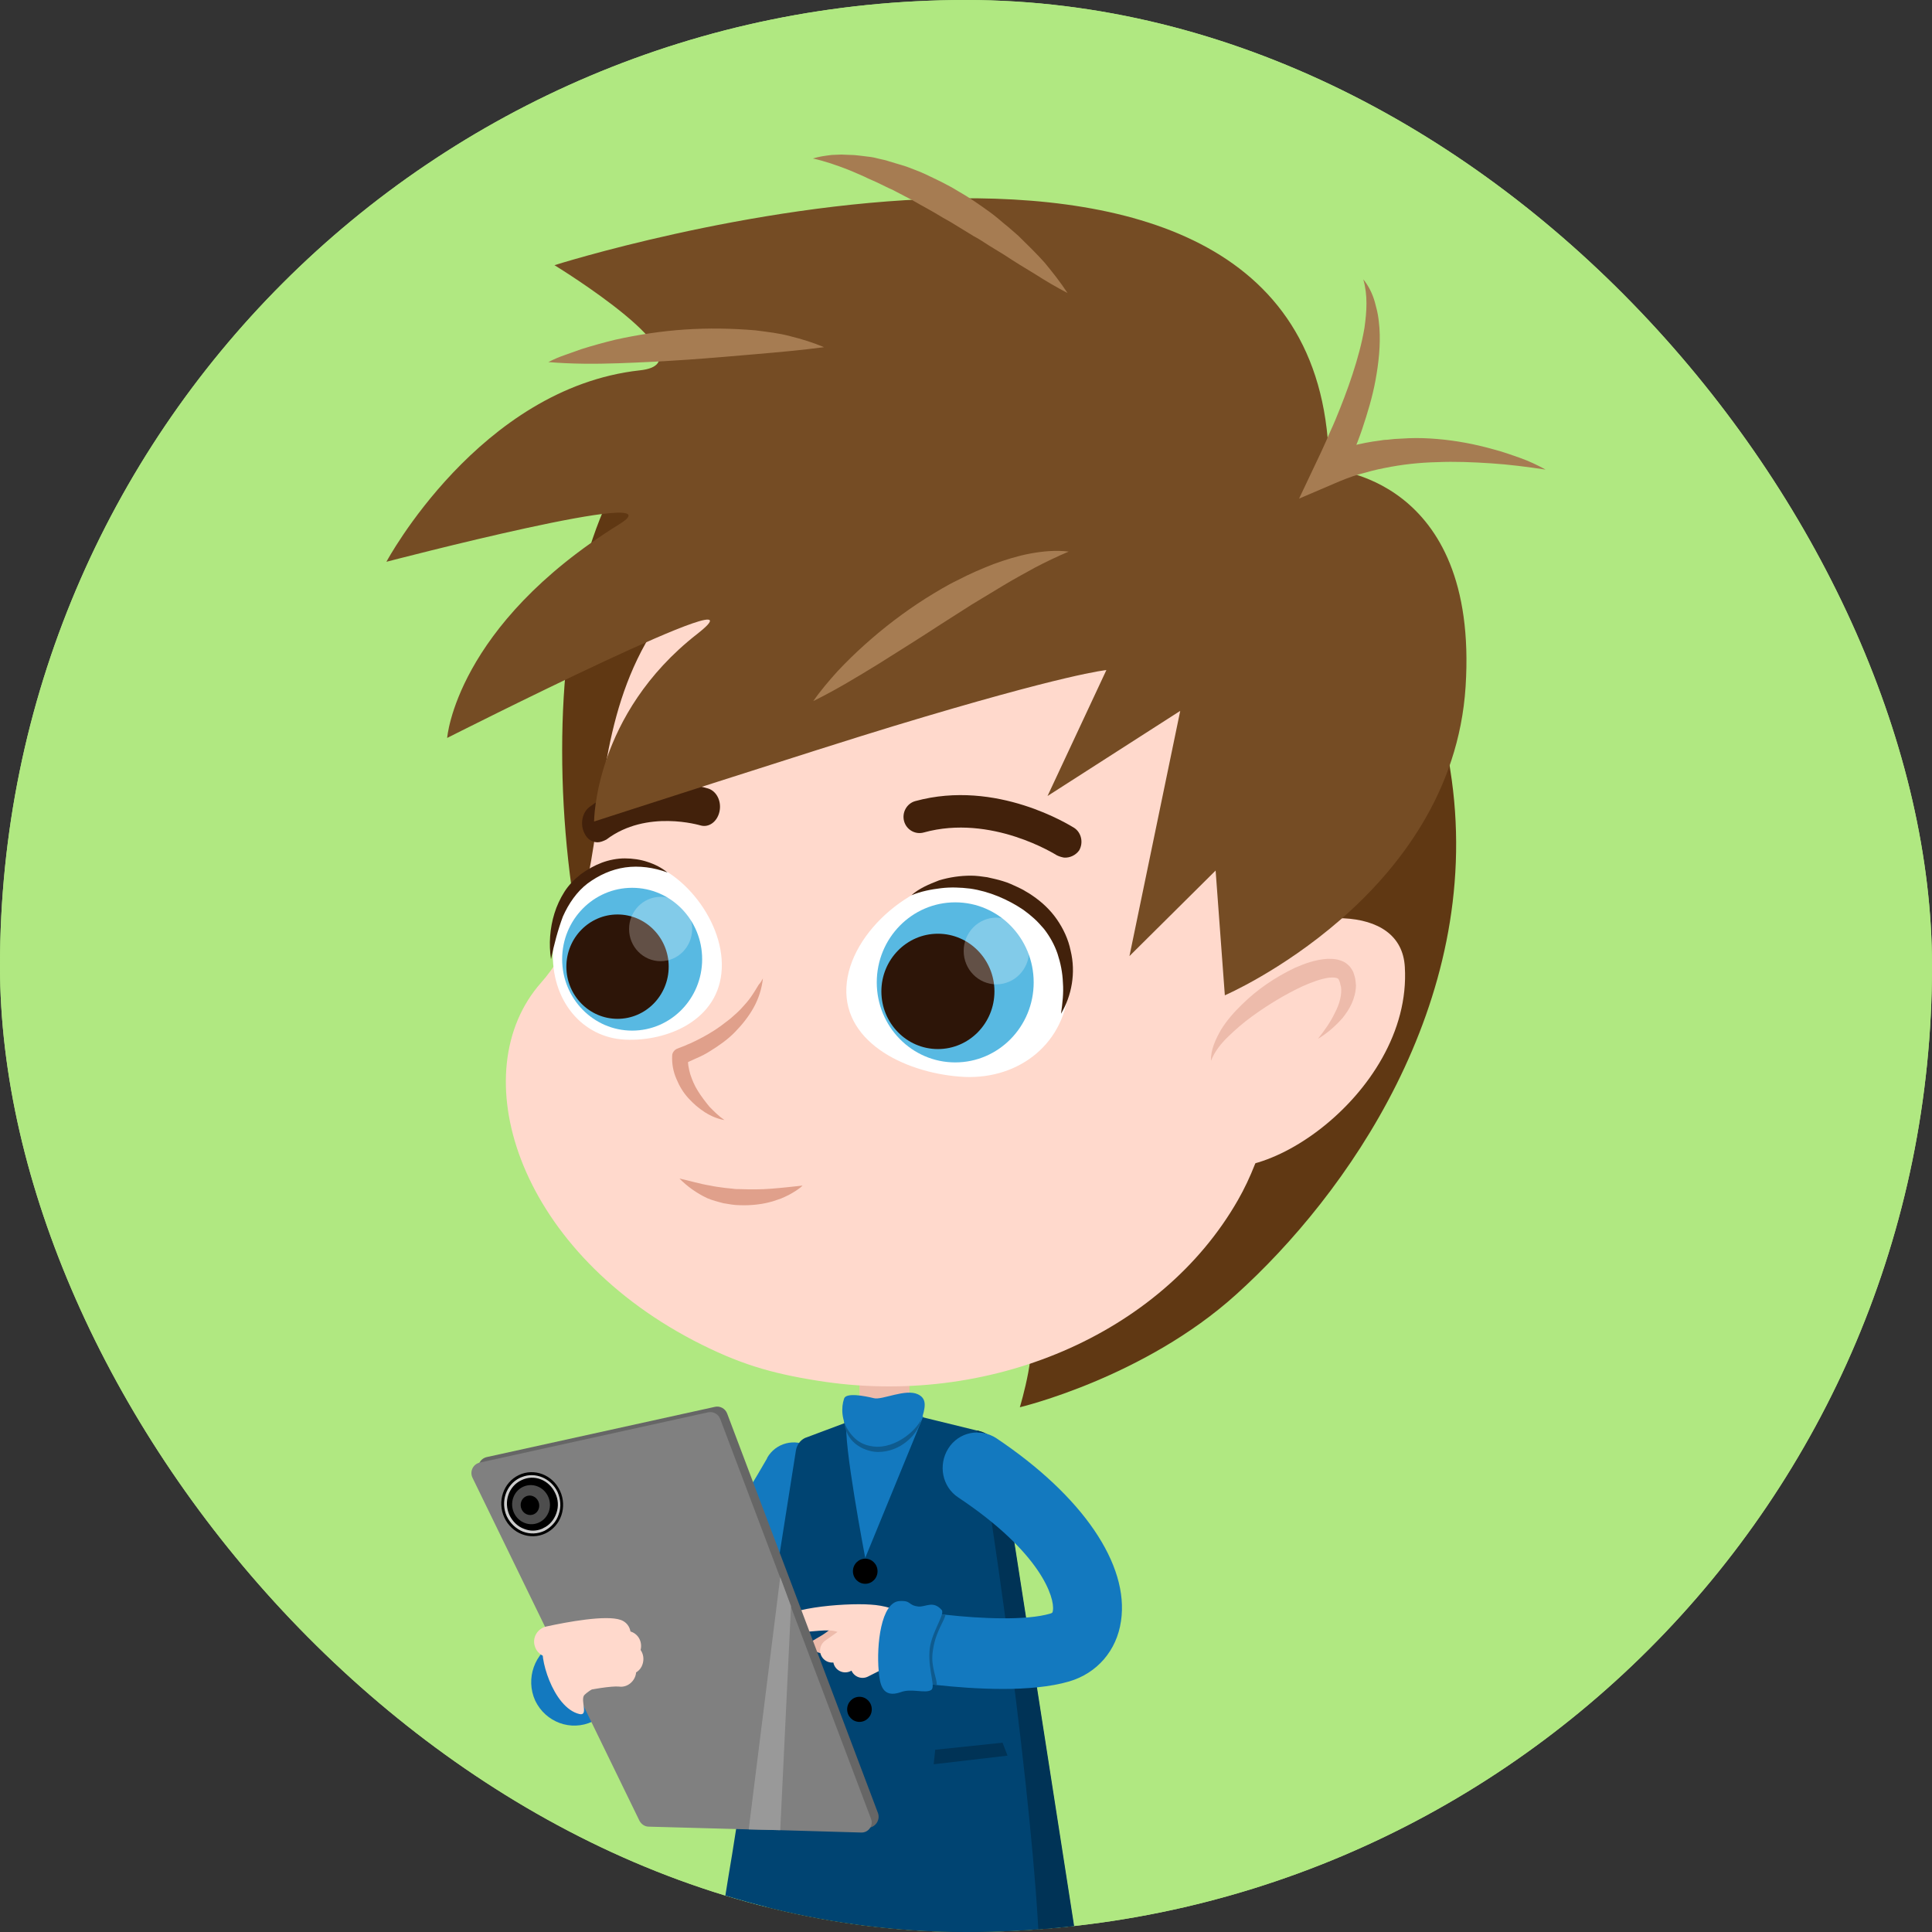<svg width="160" height="160" viewBox="0 0 160 160" fill="none" xmlns="http://www.w3.org/2000/svg">
<rect x="0" y="0" width="160" height="160" fill="#333333" stroke="none"/>
<g clip-path="url(#clip0_1555_127258)">
<rect width="160" height="160" rx="80" fill="#B0E881"/>
<g clip-path="url(#clip1_1555_127258)">
<rect width="160" height="160" fill="#B0E881"/>
<path d="M68.119 123.268C67.163 125.25 66.176 127.232 64.997 129.246C64.392 130.253 63.755 131.228 63.022 132.203C62.29 133.177 61.494 134.087 60.697 134.932C60.506 135.127 60.283 135.354 60.092 135.549L59.774 135.842C59.678 135.939 59.519 136.069 59.423 136.167L59.041 136.492C58.914 136.589 58.786 136.686 58.659 136.784C58.404 136.979 58.149 137.174 57.926 137.369C56.939 138.116 55.983 138.733 54.996 139.318C54.008 139.903 53.053 140.488 52.066 141.008C51.588 141.268 51.078 141.528 50.6 141.788C50.091 142.047 49.613 142.275 49.072 142.567C47.288 143.412 45.186 142.632 44.326 140.845C43.498 139.026 44.262 136.881 46.014 136.004C46.109 135.972 46.205 135.939 46.269 135.907C46.683 135.744 47.192 135.549 47.638 135.354C48.116 135.159 48.562 134.964 49.04 134.737C49.963 134.315 50.887 133.892 51.779 133.437C52.671 132.983 53.531 132.528 54.295 132.008C54.486 131.878 54.677 131.748 54.868 131.65C54.964 131.585 55.06 131.52 55.123 131.455L55.346 131.261C55.442 131.196 55.505 131.163 55.601 131.066L55.888 130.838C56.079 130.676 56.27 130.513 56.461 130.351C57.194 129.701 57.862 129.051 58.468 128.336C59.105 127.622 59.678 126.874 60.251 126.03C61.398 124.405 62.481 122.586 63.532 120.766V120.734C64.233 119.499 65.825 119.077 67.036 119.824C68.278 120.571 68.692 122.066 68.119 123.268Z" fill="#1379BF"/>
<path d="M64.01 156.376C64.138 157.058 62.035 160.145 62.131 162.322C62.322 166.091 63.692 169.6 67.387 169.6H80.605C83.79 169.6 86.561 167.39 87.326 164.239L86.848 156.376H64.01Z" fill="#1A1A1A"/>
<path d="M77.005 118.264C75.668 119.596 72.26 123.82 70.699 123.495C69.711 123.268 70.38 118.881 69.998 118.264C72.164 117.029 74.648 116.737 77.005 118.264Z" fill="#FFE1D9"/>
<path d="M73.534 119.174H72.992C72.005 119.174 71.177 118.362 71.177 117.322V112.773H75.317V117.322C75.349 118.362 74.553 119.174 73.534 119.174Z" fill="#EDBBAB"/>
<path d="M58.914 164.759L68.374 165.831L69.998 166.026L70.381 166.059L70.986 161.965L72.037 165.831L72.069 165.994L73.82 165.864L85.924 164.889L89.714 164.596L82.834 120.409C82.675 119.499 82.006 118.752 81.115 118.525L80.86 118.46L76.082 117.29L73.438 117.452L71.368 117.582L70.508 117.647L66.781 119.045C66.749 119.045 66.718 119.077 66.686 119.077C66.272 119.272 66.017 119.629 65.921 120.084L60.634 153.55L60.347 155.272L59.965 157.643L58.914 164.759Z" fill="#004472"/>
<path d="M80.923 118.46C84.172 137.987 86.688 161.283 85.956 164.889L89.746 164.597L82.866 120.409C82.707 119.5 82.038 118.752 81.146 118.525L80.923 118.46Z" fill="#003356"/>
<path d="M69.712 133.6C68.916 135.55 66.814 135.745 67.1 136.265C67.387 136.784 68.088 137.434 70.317 136.395C72.579 135.355 72.165 133.275 71.368 133.21C70.604 133.145 69.712 133.6 69.712 133.6Z" fill="#EDBBAB"/>
<path d="M77.835 136.395C76.433 134.153 74.331 133.016 72.101 132.886C69.872 132.723 64.329 133.211 64.712 134.413C65.285 136.167 69.553 134.023 69.84 135.745C70.126 137.499 73.98 138.897 75.732 138.994C77.484 139.092 78.503 137.499 77.835 136.395Z" fill="#FFD9CC"/>
<path d="M68.916 136.687L72.547 134.12" stroke="#FFD9CC" stroke-width="2" stroke-miterlimit="10" stroke-linecap="round"/>
<path d="M69.999 137.499L73.885 134.705" stroke="#FFD9CC" stroke-width="2" stroke-miterlimit="10" stroke-linecap="round"/>
<path d="M71.432 137.954L75.796 135.745" stroke="#FFD9CC" stroke-width="2" stroke-miterlimit="10" stroke-linecap="round"/>
<path d="M40.313 120.669L59.201 116.51C59.615 116.412 60.061 116.64 60.22 117.062L72.706 150.138C72.929 150.722 72.483 151.372 71.846 151.372L54.264 150.885C53.945 150.885 53.659 150.69 53.499 150.397L39.708 121.936C39.453 121.416 39.74 120.798 40.313 120.669Z" fill="#666666"/>
<path d="M71.305 151.762L64.616 151.567L62.004 151.502L53.722 151.275C53.404 151.275 53.117 151.08 52.958 150.788L39.135 122.391C38.88 121.871 39.166 121.254 39.74 121.124L58.628 116.965C59.042 116.867 59.488 117.095 59.647 117.517L64.616 130.676L65.507 133.08L72.133 150.625C72.356 151.145 71.942 151.795 71.305 151.762Z" fill="#808080"/>
<path d="M45.184 126.984C46.458 126.374 46.993 124.799 46.38 123.467C45.767 122.135 44.237 121.55 42.963 122.161C41.689 122.771 41.154 124.345 41.767 125.677C42.38 127.009 43.91 127.594 45.184 126.984Z" fill="black"/>
<path d="M44.655 126.08C45.436 125.706 45.765 124.745 45.391 123.932C45.017 123.12 44.082 122.765 43.301 123.139C42.521 123.512 42.192 124.474 42.566 125.286C42.94 126.098 43.875 126.453 44.655 126.08Z" fill="#4D4D4D"/>
<path d="M44.227 125.397C44.609 125.214 44.767 124.736 44.58 124.33C44.393 123.924 43.932 123.743 43.55 123.926C43.168 124.109 43.01 124.587 43.196 124.993C43.383 125.399 43.845 125.58 44.227 125.397Z" fill="black"/>
<path d="M46.174 123.56L46.078 123.592L46.174 123.56C46.429 124.145 46.492 124.795 46.269 125.412C46.078 126.029 45.632 126.484 45.091 126.777C44.517 127.036 43.912 127.069 43.307 126.842C42.734 126.614 42.256 126.159 41.969 125.574C41.428 124.372 41.906 122.943 43.052 122.39C43.116 122.358 43.148 122.358 43.212 122.325C44.326 121.87 45.632 122.423 46.174 123.56ZM44.995 126.549C45.505 126.322 45.887 125.867 46.078 125.314C46.269 124.762 46.237 124.177 45.983 123.657C45.473 122.553 44.231 122.065 43.18 122.585C42.129 123.073 41.683 124.372 42.192 125.477C42.447 125.997 42.861 126.419 43.403 126.614C43.88 126.809 44.39 126.809 44.868 126.614C44.9 126.614 44.932 126.582 44.995 126.549Z" fill="#CCCCCC"/>
<path d="M65.508 133.015L64.616 151.567L62.004 151.502L64.616 130.61L65.508 133.015Z" fill="#999999"/>
<path d="M45.473 137.239C44.9 137.239 44.39 136.817 44.263 136.232C44.104 135.55 44.55 134.867 45.218 134.705C47.002 134.315 50.187 133.73 51.398 134.153C52.066 134.38 52.385 135.095 52.162 135.777C51.939 136.427 51.238 136.784 50.601 136.589C50.028 136.459 47.575 136.817 45.728 137.239C45.664 137.239 45.569 137.239 45.473 137.239Z" fill="#FFD9CC"/>
<path d="M51.875 137.597C51.748 137.597 51.589 137.564 51.461 137.532C50.888 137.337 49.104 137.272 48.053 137.304H48.021C47.352 137.304 46.779 136.752 46.779 136.07C46.747 135.355 47.321 134.77 47.989 134.77C48.499 134.77 51.047 134.705 52.258 135.128C52.926 135.355 53.245 136.07 53.022 136.752C52.895 137.272 52.385 137.597 51.875 137.597Z" fill="#FFD9CC"/>
<path d="M52.066 138.669C51.939 138.669 51.78 138.637 51.652 138.604C51.079 138.409 49.264 138.344 48.244 138.377C47.575 138.377 46.97 137.824 46.97 137.142C46.97 136.46 47.512 135.842 48.181 135.842C48.69 135.842 51.238 135.777 52.449 136.2C53.117 136.427 53.436 137.142 53.213 137.824C53.054 138.344 52.576 138.669 52.066 138.669Z" fill="#FFD9CC"/>
<path d="M47.607 140.164C47.034 140.164 46.524 139.774 46.397 139.189C46.238 138.507 46.652 137.824 47.321 137.662C47.798 137.532 50.315 136.979 51.589 137.142C52.289 137.239 52.767 137.889 52.672 138.572C52.576 139.254 51.939 139.774 51.27 139.676C50.665 139.611 48.913 139.904 47.894 140.131C47.798 140.131 47.703 140.164 47.607 140.164Z" fill="#FFD9CC"/>
<path d="M46.843 134.965C49.582 134.77 53.245 137.207 52.735 137.662C52.226 138.117 48.563 139.969 48.34 140.456C48.117 140.943 48.722 142.113 47.989 141.951C45.76 141.431 44.55 136.98 45.027 136.167C45.728 134.9 46.015 134.998 46.843 134.965Z" fill="#FFD9CC"/>
<path d="M46.556 62.154C46.556 86.262 57.322 112.904 77.675 112.904C80.319 112.904 83.313 109.33 84.969 110.272C86.147 110.955 84.459 116.543 84.459 116.543C84.459 116.543 94.747 114.106 102.392 107.186C111.437 99.031 122.776 83.143 120.228 64.59C116.948 40.71 98.028 25.602 77.675 25.602C57.322 25.602 46.556 38.045 46.556 62.154Z" fill="#603813"/>
<path d="M66.431 41.944C43.689 52.861 53.659 71.381 44.804 81.388C38.37 88.666 42.606 103.254 57.449 111.019C61.144 112.936 63.787 113.716 67.641 114.333C81.847 116.64 96.148 110.532 102.519 99.388C110.896 84.799 106.596 47.175 84.523 39.962C74.075 36.583 66.431 41.944 66.431 41.944Z" fill="#FFD9CC"/>
<path d="M88.121 71.023C87.93 70.991 87.707 70.926 87.516 70.828C87.453 70.796 82.102 67.384 76.496 68.944C75.795 69.139 75.062 68.716 74.871 68.002C74.68 67.287 75.094 66.54 75.795 66.345C82.547 64.493 88.663 68.391 88.95 68.554C89.555 68.944 89.746 69.789 89.364 70.438C89.077 70.828 88.599 71.056 88.121 71.023Z" fill="#42210B"/>
<path d="M88.504 81.648C88.281 86.326 84.49 89.381 79.872 89.186C75.285 88.958 69.871 86.489 70.094 81.778C70.317 77.099 75.954 72.518 80.541 72.745C85.159 72.973 88.695 76.937 88.504 81.648Z" fill="white"/>
<path d="M79.108 87.984C82.696 87.984 85.605 85.016 85.605 81.356C85.605 77.695 82.696 74.728 79.108 74.728C75.519 74.728 72.61 77.695 72.61 81.356C72.61 85.016 75.519 87.984 79.108 87.984Z" fill="#58B9E2"/>
<path d="M77.674 86.879C80.26 86.879 82.356 84.741 82.356 82.103C82.356 79.466 80.26 77.327 77.674 77.327C75.088 77.327 72.992 79.466 72.992 82.103C72.992 84.741 75.088 86.879 77.674 86.879Z" fill="#2D1508"/>
<path d="M87.867 83.954C87.994 83.077 88.09 82.232 88.026 81.388C87.994 80.543 87.835 79.763 87.58 78.983C87.325 78.236 86.943 77.554 86.465 76.936C86.21 76.644 85.956 76.352 85.669 76.092C85.382 75.832 85.064 75.572 84.745 75.344C83.439 74.467 81.91 73.817 80.35 73.59C79.553 73.492 78.725 73.46 77.929 73.557C77.101 73.655 76.273 73.817 75.477 74.142C75.795 73.85 76.177 73.622 76.559 73.427C76.942 73.232 77.356 73.07 77.77 72.907C78.63 72.647 79.522 72.518 80.413 72.518C80.859 72.518 81.305 72.583 81.751 72.647C82.197 72.745 82.643 72.843 83.057 72.972C83.503 73.102 83.917 73.297 84.331 73.492C84.522 73.59 84.745 73.687 84.936 73.817C85.127 73.915 85.319 74.045 85.51 74.175C86.274 74.695 86.975 75.344 87.516 76.124C88.058 76.904 88.472 77.781 88.663 78.723C89.109 80.543 88.759 82.46 87.867 83.954Z" fill="#42210B"/>
<g opacity="0.5">
<path opacity="0.5" d="M82.516 81.518C84.011 81.518 85.223 80.281 85.223 78.756C85.223 77.231 84.011 75.994 82.516 75.994C81.02 75.994 79.808 77.231 79.808 78.756C79.808 80.281 81.02 81.518 82.516 81.518Z" fill="white"/>
</g>
<path d="M49.486 69.756C49.04 69.756 48.626 69.496 48.403 69.009C48.02 68.262 48.211 67.287 48.817 66.832C53.117 63.583 58.436 65.24 58.659 65.305C59.359 65.532 59.773 66.377 59.582 67.222C59.391 68.067 58.691 68.554 58.022 68.359C57.99 68.359 53.562 66.994 50.218 69.529C49.963 69.659 49.708 69.756 49.486 69.756Z" fill="#42210B"/>
<path d="M45.791 78.658C45.599 82.882 48.243 85.936 51.779 86.099C55.282 86.261 59.582 84.474 59.773 80.218C59.964 75.994 56.015 71.445 52.511 71.25C49.008 71.055 45.982 74.434 45.791 78.658Z" fill="white"/>
<path d="M52.352 85.351C55.554 85.351 58.149 82.704 58.149 79.438C58.149 76.172 55.554 73.524 52.352 73.524C49.151 73.524 46.555 76.172 46.555 79.438C46.555 82.704 49.151 85.351 52.352 85.351Z" fill="#58B9E2"/>
<path d="M51.142 84.376C53.481 84.376 55.378 82.441 55.378 80.055C55.378 77.668 53.481 75.733 51.142 75.733C48.802 75.733 46.905 77.668 46.905 80.055C46.905 82.441 48.802 84.376 51.142 84.376Z" fill="#2D1508"/>
<path d="M45.632 79.438C45.441 78.203 45.536 76.871 45.918 75.637C46.109 75.019 46.396 74.402 46.746 73.85C47.097 73.297 47.575 72.81 48.116 72.388C48.658 71.998 49.231 71.673 49.836 71.445C50.441 71.218 51.11 71.088 51.747 71.088C52.384 71.088 53.053 71.185 53.626 71.38C54.232 71.575 54.805 71.868 55.283 72.258C54.136 71.835 52.926 71.673 51.779 71.835C50.632 71.998 49.581 72.485 48.658 73.167C47.766 73.85 47.097 74.824 46.619 75.897C46.205 77.001 45.886 78.203 45.632 79.438Z" fill="#42210B"/>
<g opacity="0.5">
<path opacity="0.5" d="M54.709 79.601C56.151 79.601 57.321 78.408 57.321 76.937C57.321 75.465 56.151 74.272 54.709 74.272C53.267 74.272 52.097 75.465 52.097 76.937C52.097 78.408 53.267 79.601 54.709 79.601Z" fill="white"/>
</g>
<path d="M63.182 81.03C61.876 85.806 56.334 87.496 56.334 87.496C56.207 90.03 58.532 92.207 59.997 92.759" fill="#FFD9CC"/>
<path d="M63.182 81.03C63.087 81.875 62.832 82.687 62.418 83.435C62.004 84.182 61.462 84.864 60.857 85.481C60.252 86.099 59.551 86.586 58.819 87.041C58.468 87.269 58.086 87.463 57.704 87.626C57.513 87.723 57.322 87.788 57.131 87.886C56.94 87.983 56.748 88.048 56.525 88.113L56.971 87.528C56.971 87.756 56.971 88.016 57.003 88.243C57.035 88.471 57.099 88.731 57.163 88.958C57.322 89.445 57.513 89.9 57.8 90.355C58.086 90.81 58.405 91.232 58.755 91.655C59.137 92.045 59.52 92.434 59.997 92.759C59.424 92.662 58.882 92.434 58.373 92.11C57.863 91.785 57.417 91.395 57.003 90.94C56.589 90.485 56.271 89.965 56.016 89.348C55.761 88.763 55.634 88.113 55.666 87.431C55.666 87.171 55.857 86.944 56.08 86.846C56.239 86.781 56.43 86.716 56.589 86.651C56.78 86.586 56.94 86.489 57.131 86.424C57.481 86.261 57.831 86.099 58.182 85.904C58.851 85.546 59.52 85.124 60.125 84.637C60.443 84.409 60.73 84.149 61.017 83.889C61.303 83.629 61.558 83.337 61.813 83.045C62.068 82.752 62.291 82.427 62.514 82.07L62.673 81.81L62.832 81.55C62.991 81.388 63.087 81.193 63.182 81.03Z" fill="#E0A08B"/>
<path d="M98.824 95.651C84.077 81.518 115.769 69.464 116.342 80.088C116.979 90.745 103.156 99.778 98.824 95.651Z" fill="#FFD9CC"/>
<path d="M100.288 87.853C100.256 86.943 100.671 86.066 101.116 85.286C101.594 84.506 102.199 83.824 102.836 83.207C104.111 81.939 105.608 80.932 107.232 80.153C108.06 79.795 108.92 79.47 109.939 79.405C110.194 79.405 110.481 79.405 110.767 79.47C111.054 79.535 111.404 79.665 111.659 79.925C111.819 80.055 111.914 80.218 112.01 80.38C112.105 80.542 112.105 80.64 112.169 80.802C112.264 81.062 112.264 81.355 112.296 81.615C112.264 82.719 111.755 83.597 111.182 84.311C110.576 84.994 109.907 85.579 109.143 86.033C109.684 85.351 110.194 84.636 110.544 83.889C110.927 83.174 111.15 82.362 111.054 81.712C110.99 81.55 110.99 81.387 110.927 81.257C110.895 81.192 110.863 81.095 110.831 81.062C110.799 81.062 110.799 81.03 110.767 81.03C110.704 80.965 110.417 80.932 110.067 80.965C109.366 81.062 108.602 81.355 107.869 81.68C106.404 82.362 104.97 83.239 103.633 84.214C102.964 84.701 102.327 85.254 101.722 85.838C101.148 86.391 100.607 87.041 100.288 87.853Z" fill="#EDBBAB"/>
<path d="M110.068 38.857C109.94 1.623 45.919 21.962 45.919 21.962C45.919 21.962 59.105 30.02 52.99 30.67C39.708 32.132 32 46.525 32 46.525C32 46.525 56.621 40.092 51.302 43.406C37.733 51.821 37.032 61.114 37.032 61.114C37.032 61.114 64.457 47.24 57.736 52.504C49.2 59.164 49.2 68.034 49.2 68.034C49.2 68.034 68.183 61.893 73.98 60.139C88.441 55.752 91.626 55.493 91.626 55.493L86.752 65.922L97.741 58.872L93.537 79.178L100.672 72.095L101.436 82.427C101.436 82.427 120.26 74.305 121.375 56.857C122.49 39.41 110.068 38.857 110.068 38.857Z" fill="#754C24"/>
<path d="M88.409 24.269C87.485 23.782 86.593 23.262 85.733 22.709C84.873 22.19 84.013 21.67 83.185 21.117C82.771 20.858 82.325 20.598 81.911 20.338C81.497 20.078 81.083 19.785 80.637 19.558C80.223 19.298 79.777 19.038 79.363 18.778L79.044 18.583C78.949 18.518 78.822 18.453 78.726 18.388L78.089 18.031C77.261 17.511 76.369 17.056 75.541 16.569C75.095 16.341 74.681 16.114 74.235 15.886C74.012 15.757 73.789 15.659 73.566 15.562L72.897 15.237C72.451 15.009 72.005 14.847 71.559 14.619C71.337 14.522 71.114 14.424 70.891 14.327C70.668 14.229 70.445 14.132 70.19 14.034C69.266 13.677 68.343 13.352 67.323 13.125C67.833 12.962 68.343 12.897 68.884 12.832C69.139 12.832 69.394 12.8 69.68 12.8C69.935 12.8 70.19 12.832 70.477 12.832C70.731 12.832 70.986 12.865 71.273 12.897C71.528 12.93 71.782 12.962 72.069 12.995C72.324 13.027 72.579 13.092 72.834 13.157C73.088 13.222 73.343 13.255 73.598 13.352C74.108 13.515 74.617 13.645 75.095 13.807C75.573 14.002 76.082 14.164 76.56 14.392C77.516 14.847 78.439 15.269 79.331 15.821C80.255 16.341 81.083 16.926 81.943 17.543C82.357 17.836 82.771 18.193 83.153 18.518C83.567 18.843 83.95 19.201 84.332 19.525C85.064 20.24 85.829 20.988 86.498 21.735C87.198 22.579 87.835 23.392 88.409 24.269Z" fill="#A67C52"/>
<path d="M112.902 23.132C113.348 23.684 113.667 24.334 113.858 25.016C113.953 25.374 114.049 25.731 114.113 26.088C114.176 26.446 114.208 26.803 114.24 27.161C114.335 28.59 114.176 30.052 113.921 31.449C113.667 32.846 113.253 34.211 112.807 35.543C112.584 36.193 112.329 36.875 112.042 37.525C111.915 37.85 111.756 38.175 111.628 38.5C111.469 38.825 111.341 39.117 111.15 39.475L109.59 37.753C111.087 37.103 112.679 36.68 114.272 36.486C114.463 36.453 114.654 36.42 114.877 36.42C115.068 36.388 115.259 36.388 115.482 36.355C115.896 36.323 116.278 36.323 116.661 36.291C117.457 36.258 118.253 36.291 119.018 36.355C120.578 36.486 122.139 36.778 123.636 37.2C124.401 37.395 125.133 37.655 125.866 37.915C126.598 38.175 127.299 38.5 128 38.89C126.471 38.662 124.974 38.467 123.477 38.37C121.98 38.273 120.483 38.208 119.018 38.273C117.552 38.305 116.087 38.467 114.654 38.76C113.953 38.89 113.253 39.085 112.552 39.28C111.883 39.475 111.214 39.735 110.545 40.027L107.583 41.294L108.984 38.337L109.399 37.46C109.526 37.168 109.685 36.843 109.813 36.55C110.067 35.933 110.354 35.348 110.609 34.731C111.119 33.496 111.596 32.262 112.01 30.995C112.424 29.727 112.775 28.46 112.998 27.161C113.189 25.796 113.284 24.464 112.902 23.132Z" fill="#A67C52"/>
<path d="M68.247 28.752C66.272 29.012 64.393 29.175 62.513 29.337C60.634 29.5 58.755 29.662 56.876 29.792C54.996 29.922 53.085 30.019 51.206 30.084C49.295 30.149 47.384 30.149 45.409 29.987C45.855 29.759 46.301 29.564 46.779 29.402C47.225 29.24 47.703 29.077 48.148 28.915C49.072 28.622 50.028 28.362 50.951 28.135C52.862 27.712 54.773 27.42 56.716 27.29C58.659 27.16 60.602 27.193 62.545 27.355C63.533 27.485 64.488 27.583 65.444 27.843C66.367 28.07 67.323 28.362 68.247 28.752Z" fill="#A67C52"/>
<path d="M88.505 45.68C87.517 46.103 86.626 46.525 85.702 47.012C84.81 47.5 83.918 47.987 83.058 48.507C82.198 49.027 81.338 49.547 80.478 50.066L77.93 51.691C76.242 52.796 74.522 53.868 72.77 54.973C71.018 56.045 69.267 57.117 67.356 58.059C67.961 57.182 68.661 56.37 69.362 55.59C70.095 54.81 70.827 54.095 71.624 53.381C73.184 51.983 74.841 50.716 76.624 49.579C77.516 49.027 78.408 48.474 79.363 48.02C80.287 47.532 81.275 47.11 82.262 46.72C83.249 46.363 84.269 46.038 85.32 45.843C86.371 45.648 87.454 45.55 88.505 45.68Z" fill="#A67C52"/>
<path d="M56.27 97.601C61.367 100.687 66.431 98.185 66.431 98.185L56.27 97.601Z" fill="#FFD9CC"/>
<path d="M56.27 97.601C57.162 97.796 57.99 98.055 58.819 98.185C59.233 98.283 59.647 98.315 60.061 98.38L60.698 98.445C60.889 98.478 61.112 98.478 61.335 98.478C62.163 98.51 62.991 98.51 63.851 98.445C64.711 98.38 65.539 98.283 66.463 98.185C66.304 98.348 66.113 98.478 65.921 98.608C65.73 98.738 65.539 98.835 65.316 98.965C65.125 99.063 64.902 99.16 64.679 99.258C64.456 99.323 64.233 99.42 64.01 99.485C63.119 99.745 62.195 99.842 61.271 99.81C60.793 99.81 60.347 99.713 59.902 99.647C59.456 99.517 59.01 99.42 58.564 99.225C57.672 98.803 56.907 98.25 56.27 97.601Z" fill="#E0A08B"/>
<path d="M92.836 134.25C92.486 136.687 90.861 138.571 88.536 139.253C86.975 139.708 85.001 139.871 83.09 139.871C81.051 139.871 79.044 139.708 77.579 139.546C76.401 139.416 75.604 139.286 75.35 139.221C73.789 138.961 73.598 137.596 73.853 136.004C74.107 134.412 74.713 133.178 76.273 133.437C76.879 133.535 77.579 133.632 78.344 133.73C81.242 134.055 85.001 134.217 86.975 133.632C87.166 133.567 87.166 133.567 87.198 133.372C87.358 132.333 86.243 128.596 79.363 124.015C78.025 123.138 77.675 121.318 78.535 119.954C79.395 118.589 81.178 118.232 82.516 119.109C89.651 123.885 93.537 129.571 92.836 134.25Z" fill="#1379BF"/>
<path d="M78.312 133.73C78.089 134.478 77.42 135.225 77.229 136.915C77.101 138.084 77.611 139.026 77.579 139.546C76.401 139.416 75.604 139.286 75.35 139.221C73.789 138.961 73.598 137.597 73.853 136.005C74.107 134.413 74.713 133.178 76.273 133.438C76.847 133.568 77.547 133.665 78.312 133.73Z" fill="#0E5B8F"/>
<path d="M70.126 117.777C69.776 119.207 71.655 129.019 71.655 129.019L76.465 117.29L70.126 117.777Z" fill="#1379BF"/>
<path d="M70.062 116.478C69.839 117.16 69.776 118.232 70.381 119.077C70.986 119.922 72.037 120.247 72.706 120.247C74.617 120.247 75.923 118.785 76.21 117.842C76.496 116.9 76.401 116.445 75.859 116.185C74.872 115.731 73.12 116.51 72.483 116.348C71.75 116.153 70.222 115.99 70.062 116.478Z" fill="#0E5B8F"/>
<path d="M69.903 115.828C69.648 116.575 69.68 117.648 70.317 118.557C70.954 119.467 71.623 119.695 72.324 119.792C74.203 120.019 76.082 118.33 76.401 117.29C76.719 116.251 76.624 115.763 76.018 115.471C74.999 114.983 73.056 115.958 72.387 115.796C71.591 115.601 70.062 115.308 69.903 115.828Z" fill="#1379BF"/>
<path d="M71.655 131.163C72.218 131.163 72.674 130.698 72.674 130.124C72.674 129.549 72.218 129.084 71.655 129.084C71.092 129.084 70.636 129.549 70.636 130.124C70.636 130.698 71.092 131.163 71.655 131.163Z" fill="black"/>
<path d="M71.177 142.6C71.74 142.6 72.197 142.134 72.197 141.56C72.197 140.986 71.74 140.521 71.177 140.521C70.615 140.521 70.158 140.986 70.158 141.56C70.158 142.134 70.615 142.6 71.177 142.6Z" fill="black"/>
<path d="M77.452 144.907L77.324 146.109L83.44 145.394L83.026 144.322L77.452 144.907Z" fill="#003356"/>
<path d="M74.49 132.593C72.961 132.69 72.578 136.232 72.769 138.376C72.865 139.481 73.056 140.683 74.617 140.131C75.477 139.806 76.592 140.26 77.101 139.968C77.515 139.741 76.878 138.409 76.974 136.784C77.038 135.322 78.28 133.697 77.993 133.34C77.292 132.528 76.687 133.08 76.082 133.048C75.158 132.95 75.509 132.528 74.49 132.593Z" fill="#1379BF"/>
</g>
</g>
<defs>
<clipPath id="clip0_1555_127258">
<rect width="160" height="160" rx="80" fill="white"/>
</clipPath>
<clipPath id="clip1_1555_127258">
<rect width="160" height="160" fill="white"/>
</clipPath>
</defs>
</svg>
